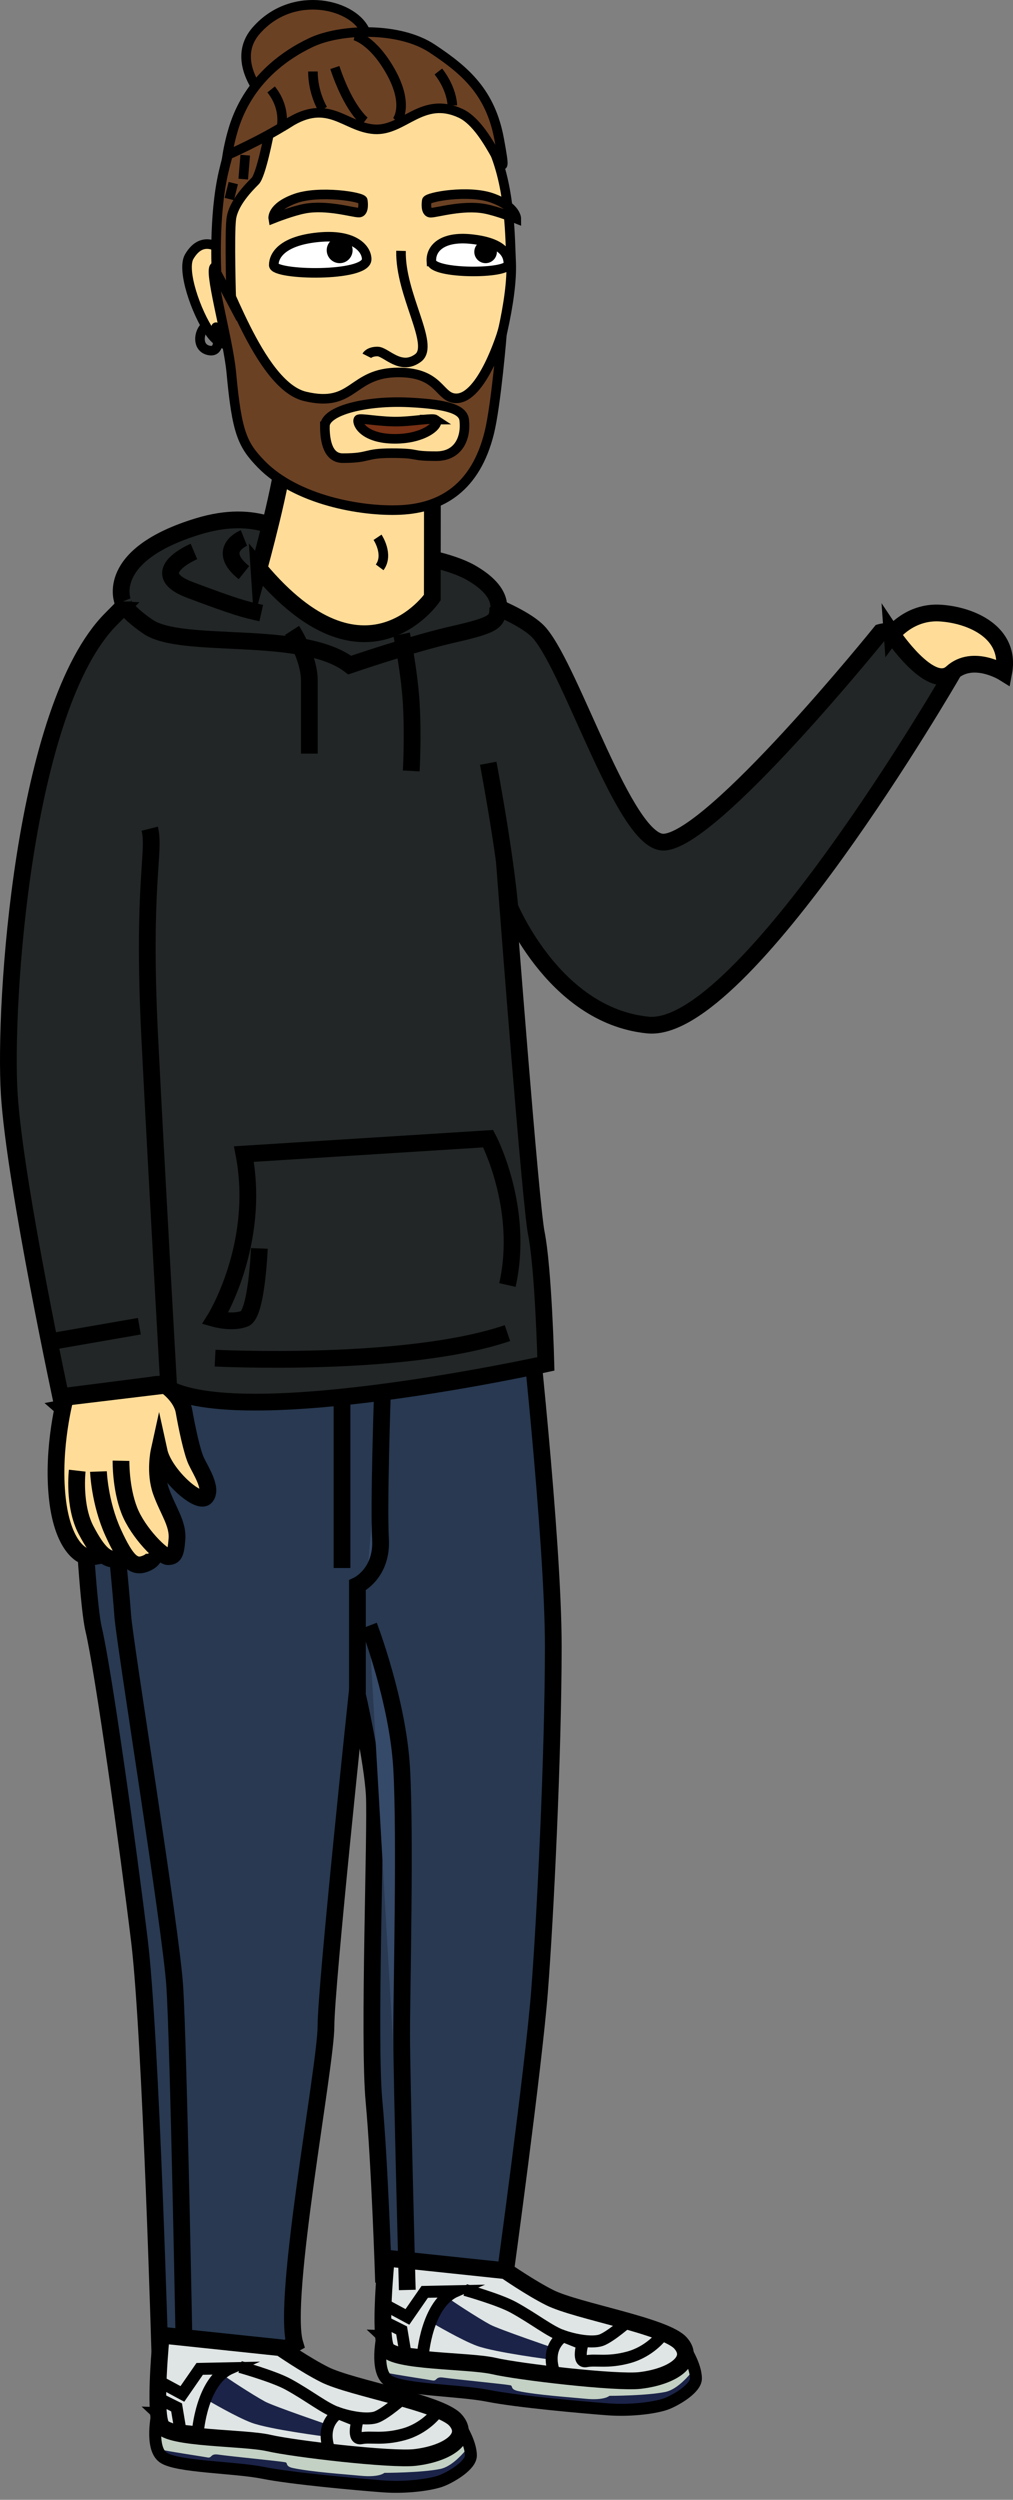 <?xml version="1.0" encoding="UTF-8"?> <svg xmlns="http://www.w3.org/2000/svg" xmlns:xlink="http://www.w3.org/1999/xlink" id="Layer_2" data-name="Layer 2" viewBox="0 0 423.59 1044.32"><rect x="0" y="0" width="423.59" height="1044.32" fill="#808080" stroke="none"/> <defs> <style> .cls-1, .cls-2 { fill: #c3d1c4; } .cls-1, .cls-3, .cls-4, .cls-5, .cls-6, .cls-7, .cls-8, .cls-9, .cls-10, .cls-11, .cls-12, .cls-13, .cls-14, .cls-15 { stroke: #000; stroke-miterlimit: 10; } .cls-1, .cls-7 { stroke-width: 5px; } .cls-16 { clip-path: url(#clippath); } .cls-17 { fill: #1b2348; } .cls-3 { fill: #fff; } .cls-3, .cls-4, .cls-5, .cls-6, .cls-14 { stroke-width: 4px; } .cls-4, .cls-8 { fill: #fd9; } .cls-5 { fill: #6b4124; } .cls-6 { fill: #773115; } .cls-7, .cls-14, .cls-15 { fill: none; } .cls-18 { clip-path: url(#clippath-1); } .cls-8, .cls-9, .cls-10, .cls-11, .cls-12, .cls-13, .cls-15 { stroke-width: 7px; } .cls-9 { fill: #798d8c; } .cls-10 { fill: #222626; } .cls-11 { fill: #354968; } .cls-12 { fill: #283951; } .cls-13 { fill: #dfe5e4; } .cls-14 { stroke-linecap: round; } </style> <clipPath id="clippath"> <path class="cls-1" d="M159.91,975.96s-3.22,14.48,2.41,18.5c5.63,4.02,29.76,4.02,41.82,6.43s39.41,4.83,49.87,5.63c10.46,.8,20.91-.8,24.93-2.41s12.06-6.35,12.06-10.46c0-5.63-4.83-12.87-4.83-12.87l-126.27-4.83Z"></path> </clipPath> <clipPath id="clippath-1"> <path class="cls-1" d="M65.81,1008.13s-3.22,14.48,2.41,18.5,29.76,4.02,41.82,6.43c12.06,2.41,39.41,4.83,49.87,5.63,10.46,.8,20.91-.8,24.93-2.41s12.06-6.35,12.06-10.46c0-5.63-4.83-12.87-4.83-12.87l-126.27-4.83Z"></path> </clipPath> </defs> <g id="_ростер" data-name="ростер"> <g> <g> <path class="cls-12" d="M220.23,542.47s11.17,100.55,11.13,145.59c-.04,45.04-3.32,112.6-5.76,143.96-2.44,31.36-14.59,119.82-14.59,119.82,0,0-33.79,13.64-50.67-.05,0,0-1.56-48.26-3.95-74-2.39-25.74,.91-113.4,.12-127.88-.79-14.48-7.2-42.63-7.2-42.63,0,0-12.98,122.24-13,139.13-.02,16.89-18.6,114.19-12.99,132.69,0,0-29.77,16.86-56.31,9.6,0,0-3.9-138.34-8.68-177.75-4.79-39.41-15.18-113.42-19.18-130.31-4.01-16.89-7.93-124.67-7.93-124.67l189.02-13.5Z"></path> <path class="cls-10" d="M26.4,588.29S6.26,495,3.88,457.19c-2.38-37.8,5.74-161.77,42.63-198.66,14.48-14.48,28.03-31.07,53.77-31.05s111.78,21.01,125.43,37.11c13.66,16.1,35.54,87.23,51.63,87.23,20.12,0,90.88-87.67,90.88-87.67,0,0,16.91-4.84,29.76,17.69,0,0-86.99,150.39-127.08,146.38-40.21-4.02-58.71-51.47-58.71-51.47,0,0,9.65,126.23,12.06,138.34,3.01,15.07,4.02,54.69,4.02,54.69,0,0-123.88,27.38-157.64,10.46l-44.24,8.04Z"></path> <path class="cls-10" d="M51.33,251.3s-8.04-19.3,31.37-31.37c25.37-7.77,37,3.22,45.04,5.63s52.28,4.02,69.17,13.67c16.89,9.65,10.46,18.5,10.46,18.5"></path> <path class="cls-8" d="M108.28,237.54s10.39-37.79,10.4-48.25,62.14,8.9,62.14,8.9l-.05,51.47s-28.15,40.99-72.49-12.13Z"></path> <path class="cls-4" d="M150.77,205.14c-17.17-.95-51.97-2.63-54.06-52.87-1.03-24.82-6.41-50.14-3.33-66.61,8.38-44.89,37.42-55.89,67.81-53.73,52.93,3.77,51.55,55.87,52.54,77.46,.72,15.53-6,41.85-12.94,61.2-7.94,22.16-18.06,36.33-50.02,34.56Z"></path> <path class="cls-15" d="M70.64,581.05s-5.21-91.33-8.04-147.99c-3.22-64.34,2.44-77.12,0-86.86"></path> <path class="cls-9" d="M213.8,390.44c0-20.91-9.65-71.58-9.65-71.58"></path> <g> <g> <path class="cls-2" d="M159.91,975.96s-3.22,14.48,2.41,18.5c5.63,4.02,29.76,4.02,41.82,6.43s39.41,4.83,49.87,5.63c10.46,.8,20.91-.8,24.93-2.41s12.06-6.35,12.06-10.46c0-5.63-4.83-12.87-4.83-12.87l-126.27-4.83Z"></path> <g class="cls-16"> <path class="cls-17" d="M294.23,984s-8.04,13.67-16.09,15.28c-8.04,1.61-23.32,1.61-23.32,1.61,0,0-2.01,2.01-10.05,1.21-5.69-.57-20.24-1.54-28.15-3.22-3.44-.73-2-2.17-3.22-2.41-2.49-.5-22.52-2.41-28.15-3.22-3.28-.47-2.41,1.61-4.42,1.21-3.15-.63-27.35-4.02-28.95-5.63s7.24,9.65,7.24,9.65l88.47,13.67s45.84-8.04,46.65-8.85,0-19.3,0-19.3Z"></path> </g> <path class="cls-7" d="M159.91,975.96s-3.22,14.48,2.41,18.5c5.63,4.02,29.76,4.02,41.82,6.43s39.41,4.83,49.87,5.63c10.46,.8,20.91-.8,24.93-2.41s12.06-6.35,12.06-10.46c0-5.63-4.83-12.87-4.83-12.87l-126.27-4.83Z"></path> </g> <path class="cls-13" d="M161.55,943.36s-3.25,32.17-.03,37.8c3.21,5.63,34.58,4.86,45.03,7.28,10.45,2.42,51.26,7.18,61.14,6.02,13.67-1.61,23.32-8.35,16.89-15.6-6.43-7.24-43.43-13.36-54.69-18.99-8.04-4.02-18.5-11.26-18.5-11.26l-49.83-5.25Z"></path> <path class="cls-7" d="M194.5,956.65s14.07,3.95,20.11,7.24c8.85,4.83,15.36,10.21,20.91,12.06,7.24,2.41,13.39,2.69,16.09,1.61,4.02-1.61,11.26-8.04,11.26-8.04"></path> <path class="cls-17" d="M187.26,959.87c.8,.8,12.47,8.44,17.69,11.26,3.61,1.94,26.54,9.76,26.54,9.76l-.82,4.91s-23.71-3.01-31.35-5.83c-6.22-2.29-18.1-9.25-18.1-9.25l6.03-10.86Z"></path> <path class="cls-7" d="M276.53,975.96s-4.83,6.43-13.67,8.85c-8.85,2.41-13.67,.8-17.69,1.61-4.02,.8-1.61-7.24-1.61-7.24l-8.04-3.22s-7.24,4.02-4.02,14.48"></path> <path class="cls-7" d="M176.8,984s1.57-21.45,13.65-26.81l-12.85,.27-7.24,10.46-10.46-5.63v7.24l8.04,4.02,1.61,9.65,7.24,.8Z"></path> </g> <path class="cls-15" d="M48.12,639.77s2.41,24.13,3.22,35.39,20.11,130.29,21.72,154.42c1.61,24.13,4.02,156.03,4.02,156.03"></path> <path class="cls-11" d="M154.28,679.18s12.06,31.37,13.67,59.52,0,92.49,0,110.99,2.36,106.97,2.36,106.97"></path> <path class="cls-11" d="M149.46,707.32v-45.04s10.46-4.83,9.65-19.3c-.8-14.48,.8-61.13,.8-61.13"></path> <line class="cls-15" x1="143.02" y1="655.05" x2="143.02" y2="585.07"></line> <path class="cls-15" d="M89.94,567.38s79.62,4.02,122.25-10.46"></path> <path class="cls-10" d="M108.44,521.54s-1.06,27.35-6.16,29.36-12.34,0-12.34,0c0,0,19.3-30.97,12.06-68.77l102.14-6.43s15.28,28.95,8.04,61.13"></path> <path class="cls-4" d="M167.69,104.8c-.45,18.33,14.31,39.35,7.15,44.72-7.37,5.52-13.42-2.68-16.99-2.68s-4.47,1.79-4.47,1.79"></path> <path class="cls-4" d="M92.75,104.51s-7.82-7.26-13.64,2.73c-3.23,5.53,2.81,23.15,8.82,31.86,4.18,6.06,8.67,4.78,8.67,4.78"></path> <path class="cls-5" d="M111.66,42.35s-16.19-16.24-4.54-29.56c15.52-17.74,41.63-10.82,45.8,.83s-5,19.15-5,19.15"></path> <path class="cls-15" d="M51.33,251.3s0,3.22,10.46,10.46c14.31,9.9,64.34,.8,84.45,16.09,0,0,25.74-8.85,43.43-12.87,17.69-4.02,18.5-5.44,18.5-11.26"></path> <path class="cls-15" d="M102,224.75s-12.06,4.83,0,14.48"></path> <path class="cls-15" d="M81.09,230.38s-20.91,8.85-1.61,16.09c19.3,7.24,22.52,8.04,29.76,9.65"></path> <g> <g> <path class="cls-2" d="M65.81,1008.13s-3.22,14.48,2.41,18.5,29.76,4.02,41.82,6.43c12.06,2.41,39.41,4.83,49.87,5.63,10.46,.8,20.91-.8,24.93-2.41s12.06-6.35,12.06-10.46c0-5.63-4.83-12.87-4.83-12.87l-126.27-4.83Z"></path> <g class="cls-18"> <path class="cls-17" d="M200.13,1016.17s-8.04,13.67-16.09,15.28-23.32,1.61-23.32,1.61c0,0-2.01,2.01-10.05,1.21-5.69-.57-20.24-1.54-28.15-3.22-3.44-.73-2-2.17-3.22-2.41-2.49-.5-22.52-2.41-28.15-3.22-3.28-.47-2.41,1.61-4.42,1.21-3.15-.63-27.35-4.02-28.95-5.63-1.61-1.61,7.24,9.65,7.24,9.65l88.47,13.67s45.84-8.04,46.65-8.85,0-19.3,0-19.3Z"></path> </g> <path class="cls-7" d="M65.81,1008.13s-3.22,14.48,2.41,18.5,29.76,4.02,41.82,6.43c12.06,2.41,39.41,4.83,49.87,5.63,10.46,.8,20.91-.8,24.93-2.41s12.06-6.35,12.06-10.46c0-5.63-4.83-12.87-4.83-12.87l-126.27-4.83Z"></path> </g> <path class="cls-13" d="M67.45,975.53s-3.25,32.17-.03,37.8,34.58,4.86,45.03,7.28c10.45,2.42,51.26,7.18,61.14,6.02,13.67-1.61,23.32-8.35,16.89-15.6-6.43-7.24-43.43-13.36-54.69-18.99-8.04-4.02-18.5-11.26-18.5-11.26l-49.83-5.25Z"></path> <path class="cls-7" d="M100.39,988.82s14.07,3.95,20.11,7.24c8.85,4.83,15.36,10.21,20.91,12.06,7.24,2.41,13.39,2.69,16.09,1.61,4.02-1.61,11.26-8.04,11.26-8.04"></path> <path class="cls-17" d="M93.16,992.04c.8,.8,12.47,8.44,17.69,11.26,3.61,1.94,26.54,9.76,26.54,9.76l-.82,4.91s-23.71-3.01-31.35-5.83c-6.22-2.29-18.1-9.25-18.1-9.25l6.03-10.86Z"></path> <path class="cls-7" d="M182.43,1008.13s-4.83,6.43-13.67,8.85c-8.85,2.41-13.67,.8-17.69,1.61-4.02,.8-1.61-7.24-1.61-7.24l-8.04-3.22s-7.24,4.02-4.02,14.48"></path> <path class="cls-7" d="M82.7,1016.17s1.57-21.45,13.65-26.81l-12.85,.27-7.24,10.46-10.46-5.63v7.24l8.04,4.02,1.61,9.65,7.24,.8Z"></path> </g> <path class="cls-5" d="M90.05,111.46c3.46,.42,17.81,49.4,37.47,54.12,20.82,5,19.04-9.99,39.14-9.99,17.66,0,16.81,10.82,24.15,10.82,10.82,0,19.15-27.48,19.15-27.48,0,0-2.48,30.3-5.4,41.98-5.63,22.52-19.58,31.29-37.06,32.13-16.45,.78-43.7-4.16-58.29-19.15-7.92-8.14-10.19-13.32-12.49-38.3-1.3-14.11-10.12-44.55-6.66-44.13Z"></path> <path class="cls-4" d="M135.85,178.08c0-6.66,17.49-10.82,34.97-9.99,17.49,.83,22.85,3.27,23.31,7.49,.83,7.49-2.46,14.99-11.66,14.99-11.66,0-6.25-1.25-18.74-1.25-11.66,0-8.74,2.08-20.4,2.08-5.97,0-7.49-6.66-7.49-13.32Z"></path> <path class="cls-8" d="M373.05,264.97s7.24-9.65,20.11-8.85,29.76,8.04,26.54,24.93c0,0-12.87-8.04-21.72,0s-24.93-16.09-24.93-16.09Z"></path> <path class="cls-8" d="M43.72,649.25s-4.41,1.61-7.67,.97-10.08-6.25-12.06-24.13c-2.41-21.72,3.5-42.86,3.5-42.86l35.91-4.59s5.01-1.12,6.52,.65"></path> <path class="cls-8" d="M32.29,614.39s-1.68,14.58,3.67,24.78,8.68,12.45,12.7,12.24l4.02-.2"></path> <path class="cls-8" d="M41.17,614.75s.46,13.02,6.12,25.46c5.66,12.42,8.8,14.86,13.54,13.01s3.77-5.02,3.77-5.02"></path> <path class="cls-8" d="M50.6,610.25s-.23,11.29,3.47,20.76c3.7,9.48,13.87,19.43,16.28,19.31,2.41-.12,3.17-.97,3.65-7.43s-3.82-11.89-6.64-19.8c-2.82-7.91-.85-16.87-.85-16.87,2.09,9.56,16.44,22.52,19.49,19.15,3.05-3.38-2.18-11.16-3.99-15.1s-3.94-14.3-5.07-20.68c-1.13-6.39-7.8-10.88-7.8-10.88l-39.52,4.76"></path> <path class="cls-3" d="M180.39,109.23c-.37-5.37,4.44-10.74,17.03-9.31,12.58,1.43,15.18,6.08,15.18,10.38s-31.83,4.3-32.2-1.07Z"></path> <path class="cls-3" d="M153.33,108.3c0-4.25-5.02-10.63-20.03-9.21-15.01,1.42-18.83,7.44-18.83,11.69s38.86,5.09,38.86-2.48Z"></path> <path class="cls-5" d="M112.53,55.67s-3.33,17.49-5.83,19.98-9.16,9.16-9.99,15.82,0,34.14,0,34.14l-6.16-11.63s-1.33-23.35,2.83-41.67c4.16-18.32,9.16-23.31,9.16-23.31l9.99,6.66Z"></path> <path class="cls-5" d="M120.44,51.51c16.89-10.82,23.8,1.67,36.09,2.5,12.29,.83,19.96-14.16,36.09-6.66,13.26,6.16,21.12,37.89,16.12,10.82-3.63-19.66-14.21-28.73-28.03-37.89s-38.39-8.33-50.68-2.5c-12.29,5.83-25.52,16.24-31.66,33.72-2.25,6.4-3.33,13.32-3.33,13.32,0,0,14.68-6.46,25.39-13.32Z"></path> <path class="cls-5" d="M165.82,50.68c.83-.83,5-7.49-2.5-20.82-7.49-13.32-14.99-14.99-14.99-14.99"></path> <path class="cls-5" d="M189.14,44.02s0-6.66-5.83-14.16"></path> <path class="cls-5" d="M135.01,45.68s-4.16-6.66-4.16-15.82"></path> <path class="cls-5" d="M152.5,50.68s-6.66-5-12.49-22.48"></path> <path class="cls-5" d="M117.53,54.01s2.5-8.33-4.16-16.65"></path> <line class="cls-5" x1="102.54" y1="64.83" x2="101.71" y2="74.83"></line> <line class="cls-5" x1="97.54" y1="76.49" x2="95.88" y2="83.15"></line> <path class="cls-15" d="M167.95,264.97s3.22,15.28,4.02,28.95,0,28.15,0,28.15"></path> <path class="cls-15" d="M122.11,263.36s7.24,11.26,7.24,20.91v30.56"></path> <line class="cls-12" x1="23.18" y1="560.14" x2="58.27" y2="554.04"></line> <circle cx="142.03" cy="104.53" r="5.41"></circle> <circle cx="203.05" cy="105.22" r="4.72"></circle> <path class="cls-6" d="M182.03,175.29c2.41,1.61-4.02,8.04-16.89,8.04s-16.09-6.43-15.28-8.04c.45-.89,9.5,1.15,17.69,.8,6.61-.28,13.4-1.52,14.48-.8Z"></path> <path class="cls-5" d="M151.72,83.81s.83,5-1.67,5-13.32-3.33-22.48-1.67c-5.32,.97-13.32,4.16-13.32,4.16,0,0-.83-4.7,9.16-8.33s28.31-.72,28.31,.83Z"></path> <path class="cls-5" d="M178.44,83.87s-.83,5,1.67,5,13.32-3.33,22.48-1.67c5.32,.97,13.32,4.16,13.32,4.16,0,0,0-4.98-9.99-8.61s-27.48-.44-27.48,1.12Z"></path> <path class="cls-5" d="M157.87,224.46s4.84,7.23,.88,12.56"></path> </g> <path class="cls-14" d="M90.34,136.69s3.22,11.26-3.22,9.65c-4.75-1.19-4.02-7.24-1.61-9.65"></path> </g> </g> </svg> 